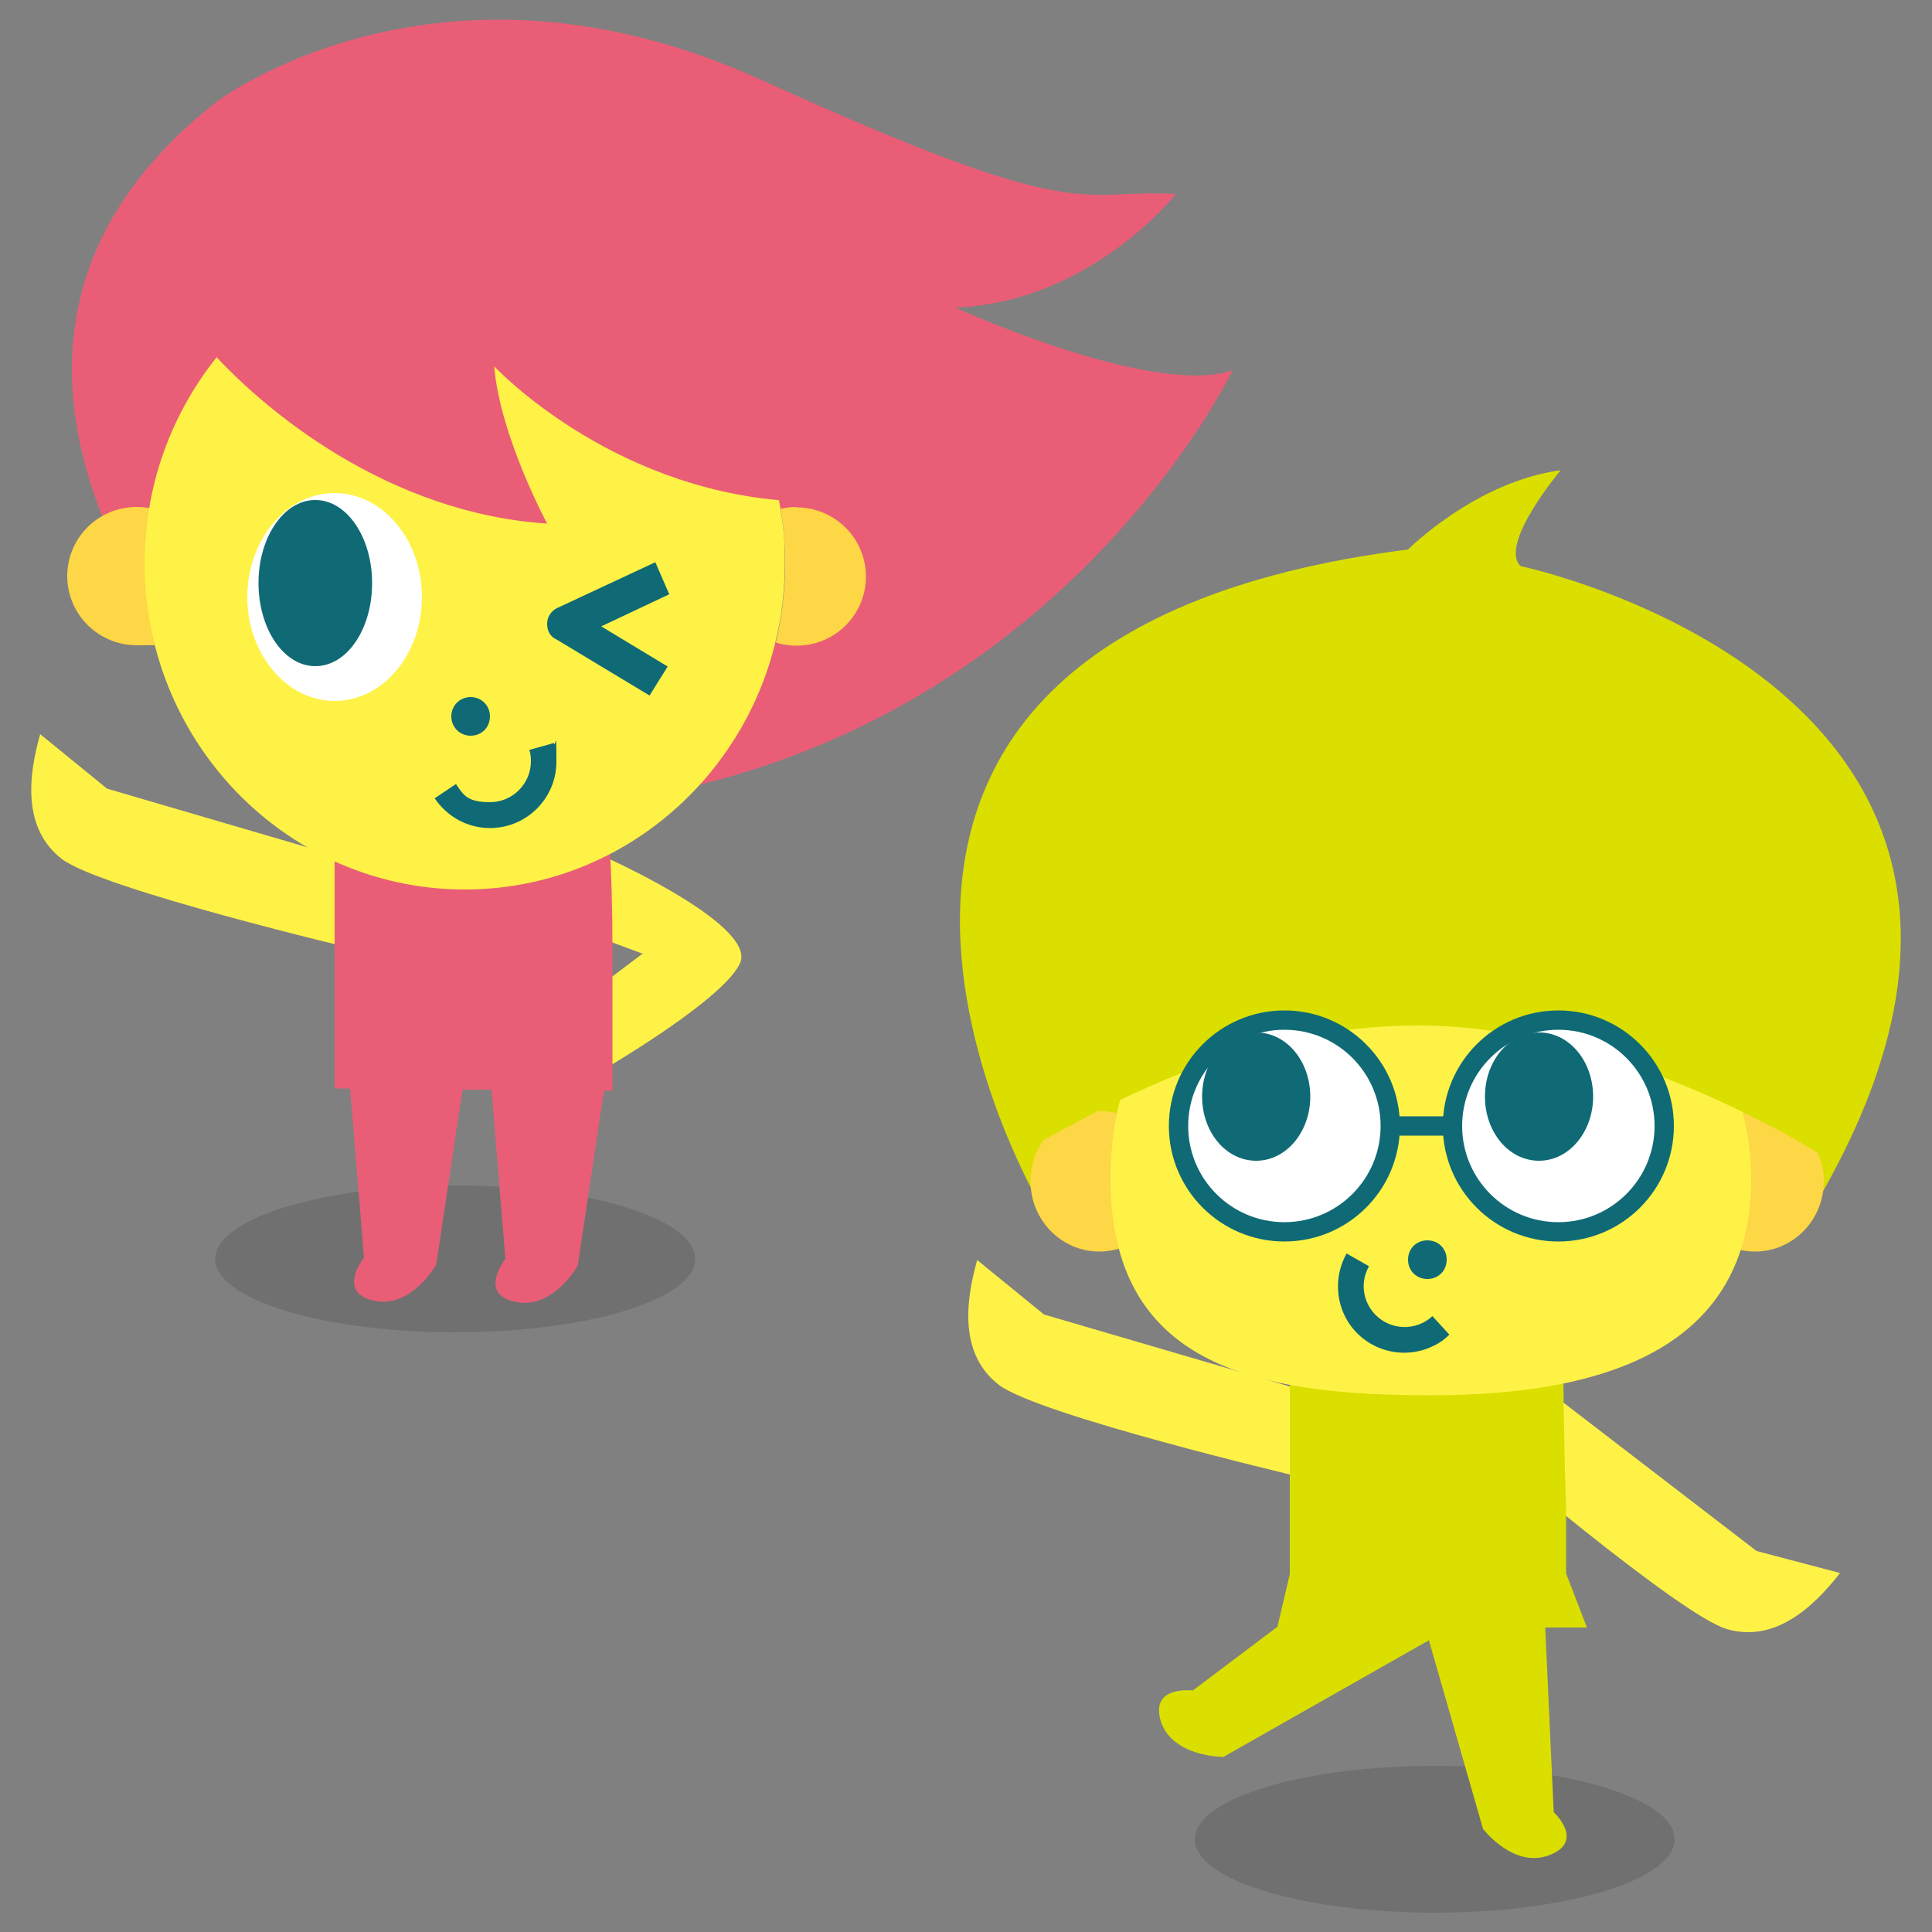 <?xml version="1.0" encoding="UTF-8"?>
<svg id="_レイヤー_1" data-name="レイヤー 1" xmlns="http://www.w3.org/2000/svg" version="1.1" viewBox="0 0 500 500">
  <rect x="0" y="0" width="500" height="500" fill="#808080" stroke="none"/>
  <defs>
    <style>
      .cls-1, .cls-2, .cls-3, .cls-4, .cls-5, .cls-6, .cls-7, .cls-8 {
        stroke-width: 0px;
      }

      .cls-1, .cls-9 {
        fill: none;
      }

      .cls-10, .cls-9 {
        stroke: #106a75;
        stroke-miterlimit: 10;
        stroke-width: 5px;
      }

      .cls-10, .cls-8 {
        fill: #fff;
      }

      .cls-2 {
        fill: #dadf00;
      }

      .cls-3 {
        fill: #e95e76;
      }

      .cls-4 {
        fill: #fdd745;
      }

      .cls-5 {
        fill: #fff247;
      }

      .cls-6 {
        fill: #333;
        isolation: isolate;
        opacity: .2;
      }

      .cls-7 {
        fill: #106a75;
      }
    </style>
  </defs>
  <ellipse class="cls-6" cx="371.3" cy="476" rx="62.1" ry="19"/>
  <g>
    <path class="cls-5" d="M91.9,222.9l-64.2-18.8-17.3-14.1c-3.1,10.9-4.6,24.4,5.6,32.3,10.2,7.8,76.6,23.5,76.6,23.5l-.7-22.9Z"/>
    <ellipse class="cls-6" cx="117.8" cy="325.8" rx="62.1" ry="19"/>
    <path class="cls-5" d="M166.3,246.8l-8.6,6.5v22.6c8.3-5,30.2-18.7,33.8-26.6,4.3-9.3-30.5-25.5-34.5-27.3,0,4.3,0,12.2.4,21.5l8.6,3.2h.4Z"/>
    <path class="cls-3" d="M86.6,222.4v59.3h4l3.6,43.8s-7.2,9,2.5,11.1c9.7,2.2,16.2-9.3,16.2-9.3l6.8-45.3h7.5l3.6,43.8s-7.2,9,2.5,11.1c9.7,2.2,16.2-9.3,16.2-9.3l6.8-45.3h2.2v-37.7c0-9-.3-20.3-.7-24.6,0-.4-60.7,7.4-71.2,2.4Z"/>
    <path class="cls-3" d="M38.8,132.2c2.9-15.1,10.8-27.7,21.9-38.4,15.4,18,41.7,39.1,80.8,41.7,0,0-11.9-21.9-13.3-39.5,0,0,28.4,30.5,73.3,33.8,0,1.1.7,2.5.7,3.6,1.4-.4,2.9-.7,4.7-.7,9.3,0,16.9,7.5,16.9,16.9s-7.5,16.9-16.9,16.9-4.3-.4-6.1-1.1c-4,14-11.5,27.3-21.5,38.1,99.8-23.7,139.7-107.7,139.7-107.7-20.5,7.2-71.8-16.2-71.8-16.2,35.2-1.4,57.1-29.4,57.1-29.4-26.2-1.4-23.3,8.6-107-29.4C113.5-17.5,56.1,26.3,56.1,26.3,12.6,60.4,13.3,100.6,26.6,134c2.5-1.4,5.4-2.2,8.3-2.2s2.5,0,4,.4h0Z"/>
    <path class="cls-4" d="M206,131.2c-1.4,0-2.7.2-4,.5.8,4.6,1.2,9.3,1.2,14.2,0,7-.9,13.8-2.4,20.4,1.7.5,3.4.8,5.3.8,10,0,18-8,18-17.9s-8.1-17.9-18-17.9Z"/>
    <path class="cls-4" d="M38.7,131.5c-1.1-.2-2.2-.3-3.3-.3-10,0-18,8-18,17.9s8.1,17.9,18,17.9,3.1-.2,4.6-.6c-1.6-6.6-2.5-13.5-2.5-20.5s.4-9.7,1.2-14.3Z"/>
    <path class="cls-5" d="M202,131.7c-6.6-39.9-40.7-70.3-81.7-70.3s-75,30.3-81.7,70.1c-.8,4.7-1.2,9.4-1.2,14.3,0,7.1.9,14,2.5,20.5,9,36.7,41.6,63.9,80.4,63.9s71.5-27.3,80.4-64.1c1.6-6.5,2.4-13.3,2.4-20.4s-.4-9.6-1.2-14.2Z"/>
    <path class="cls-3" d="M52.5,88.5c15.9,18.5,48.7,44.4,89.1,47,0,0-12.2-22.6-13.7-40.7,0,0,29.2,31.4,75.5,34.8,4.1-12.3,14.5-43.9,1.3-61.2s-43.8-29.7-86-32.3c-92.7-5.7-80,95.4-79.9,95.4-1.7-29.9,2.3-31.9,13.8-43Z"/>
    <path class="cls-1" d="M157.7,243.6v9.7l8.6-6.5-8.6-3.2h0Z"/>
    <polygon class="cls-1" points="86.6 254.3 86.6 243.2 76.9 246.8 86.6 254.3"/>
    <path class="cls-8" d="M86.6,181.4c12.6,0,22.6-12.2,22.6-26.9s-10.1-26.9-22.6-26.9-22.6,12.2-22.6,26.9,10.1,26.9,22.6,26.9Z"/>
    <path class="cls-7" d="M81.6,172.4c8.3,0,14.7-9.7,14.7-21.5s-6.5-21.5-14.7-21.5-14.7,9.7-14.7,21.5,6.5,21.5,14.7,21.5Z"/>
    <path class="cls-7" d="M143.7,165.3l24.4,14.7,4.7-7.5-17.2-10.4,17.6-8.3-3.6-8.3-25.5,11.9c-1.4.7-2.5,2.2-2.5,4s.7,3.2,2.2,4h0Z"/>
    <path class="cls-7" d="M121.8,190.4c2.9,0,5-2.2,5-5s-2.2-5-5-5-5,2.2-5,5,2.2,5,5,5Z"/>
    <path class="cls-7" d="M137,194.1c.3.9.4,1.9.4,2.9,0,5.8-4.7,10.6-10.6,10.6s-6.9-1.9-8.8-4.7l-5.5,3.7c3.1,4.6,8.3,7.7,14.3,7.7,9.5,0,17.2-7.7,17.2-17.2s-.2-3.2-.7-4.8l-6.4,1.8Z"/>
  </g>
  <g>
    <path class="cls-2" d="M469,313.1c80.1-134-75.5-166.6-75.5-166.6-5.7-5.7,10.4-24.8,10.4-24.8-21.9,2.9-39.5,20.5-39.5,20.5-183.2,23.3-94.5,170.9-94.5,170.9h199Z"/>
    <ellipse class="cls-4" cx="284.5" cy="305.7" rx="17.8" ry="18.2"/>
    <ellipse class="cls-4" cx="454.2" cy="305.7" rx="17.8" ry="18.2"/>
    <path class="cls-5" d="M334.4,359l-64.2-18.8-17.3-14.1c-3.1,10.9-4.6,24.4,5.6,32.3,10.2,7.8,76.6,23.5,76.6,23.5l-.7-22.9Z"/>
    <path class="cls-5" d="M401.5,360.6l53.1,40.8,21.6,5.7c-7,9-17,18.1-29.3,14.5-12.3-3.6-64.2-48-64.2-48l18.9-13Z"/>
    <path class="cls-2" d="M372.2,359.1c-13.6,0-26.9-1.1-38.4-4v52.3s-3.2,13.6-3.2,13.6l-21.9,16.5s-11.1-1.4-8.3,7.9c2.9,9.3,16.2,9.3,16.2,9.3l53.2-30.2,14,48.8s7.9,10.4,17.2,6.8c9.3-3.6,1.1-11.1,1.1-11.1l-2.2-47.8h10.8s-5.4-14-5.4-14c0,0,0-7.9,0-17.6-.4-10.1-.7-28.2-.7-33.3-10.1,1.8-32.3,2.5-32.3,2.5Z"/>
    <path class="cls-5" d="M453.2,305c0,43.5-37.1,56.1-82.9,56.1s-82.9-7.9-82.9-56.1,37.1-72.6,82.9-72.6,82.9,31.3,82.9,72.6Z"/>
    <path class="cls-7" d="M369.4,331c2.9,0,5-2.2,5-5,0-2.9-2.2-5-5-5-2.9,0-5,2.2-5,5,0,2.9,2.2,5,5,5Z"/>
    <path class="cls-7" d="M370.7,340.6c-.7.7-1.5,1.2-2.4,1.7-5.2,2.6-11.5.6-14.2-4.6-1.7-3.3-1.5-7,.2-10l-5.8-3.3c-2.7,4.8-3.1,10.9-.4,16.3,4.3,8.5,14.7,11.8,23.1,7.5,1.5-.7,2.8-1.7,3.9-2.8l-4.5-4.9Z"/>
    <path class="cls-2" d="M266.4,297.1c21.9-12.1,56.3-31.7,100.9-31.7s91.5,25.4,104.8,34c2-43.4-53.2-98.1-104.4-98.1s-109.5,49.7-101.3,95.8Z"/>
    <g>
      <circle class="cls-10" cx="403.3" cy="291.4" r="27.4"/>
      <circle class="cls-10" cx="332.4" cy="291.4" r="27.4"/>
      <line class="cls-9" x1="359.8" y1="291.4" x2="375.8" y2="291.4"/>
      <path class="cls-7" d="M325.1,300.4c7.8,0,14-7.5,14-16.6s-6.1-16.6-14-16.6-14,7.5-14,16.6,6.1,16.6,14,16.6Z"/>
      <path class="cls-7" d="M398.3,300.4c7.8,0,14-7.5,14-16.6s-6.1-16.6-14-16.6-14,7.5-14,16.6,6.1,16.6,14,16.6Z"/>
    </g>
  </g>
</svg>